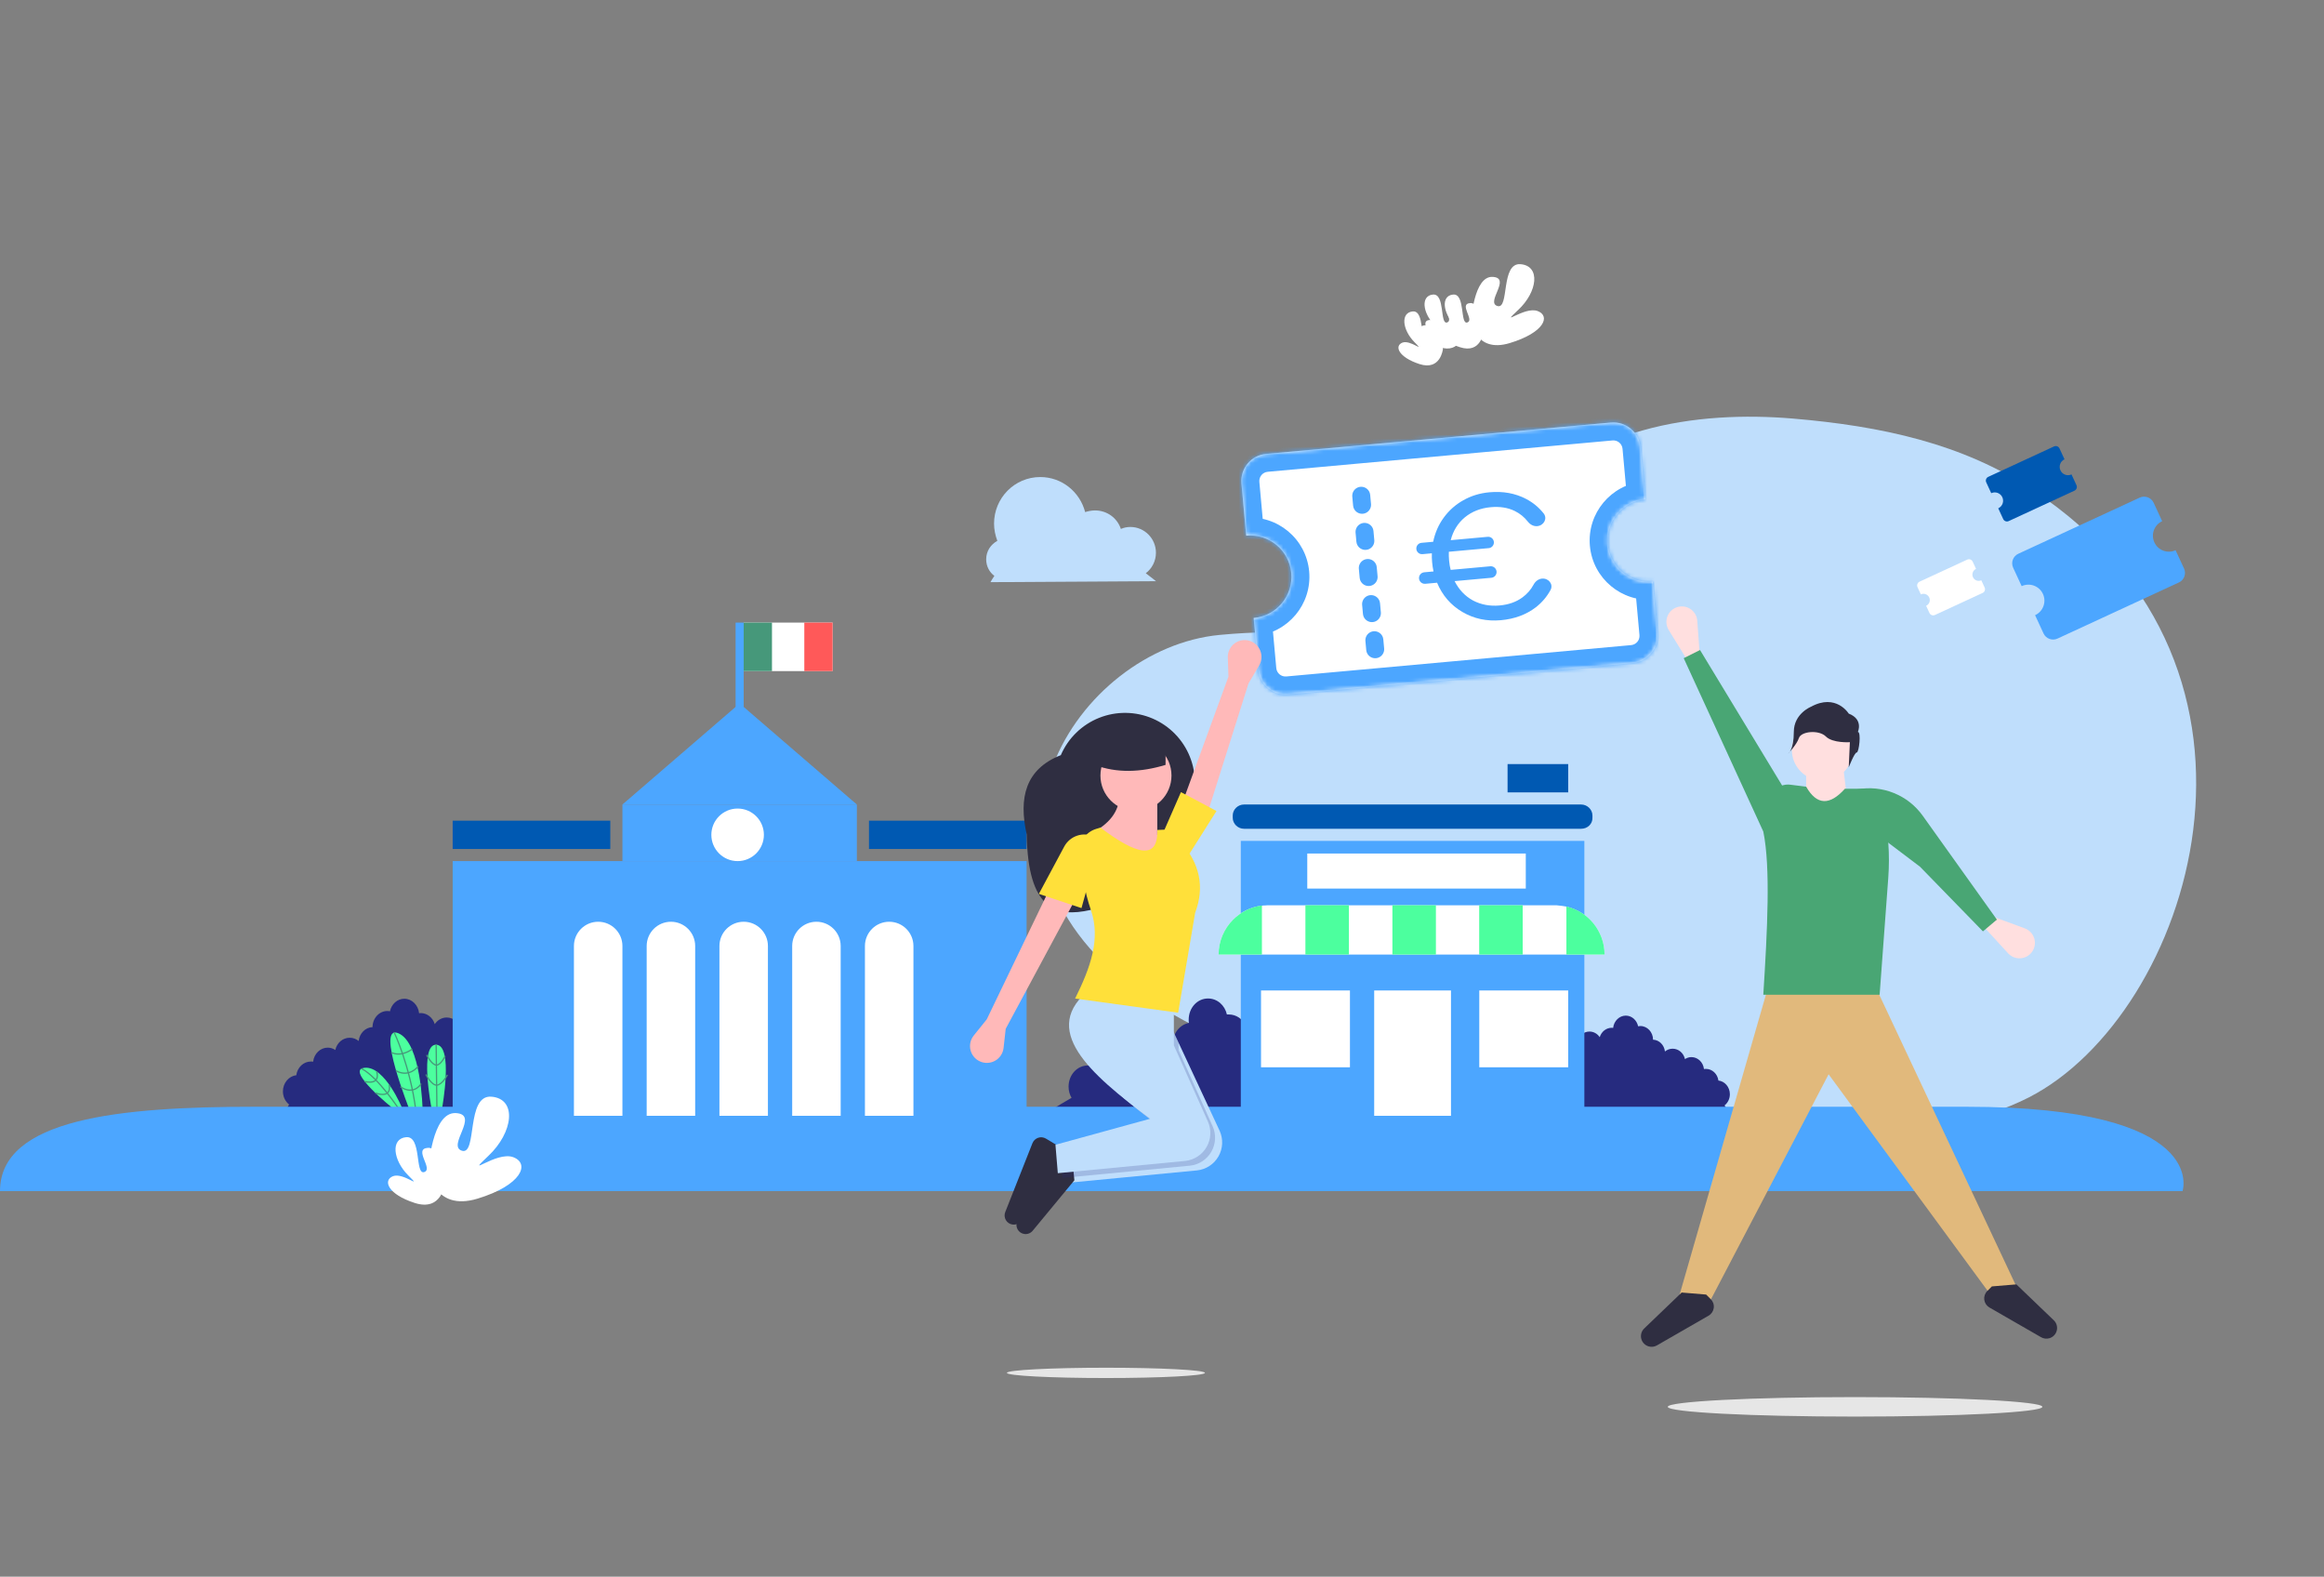 <?xml version="1.0" encoding="UTF-8"?> <svg xmlns="http://www.w3.org/2000/svg" width="575" height="390" viewBox="0 0 575 390" fill="none"><rect x="0" y="0" width="575" height="390" fill="#808080" stroke="none"/><path d="M502.907 121.187C485.557 109.728 465.568 105.389 443.494 103.525C420.147 101.577 391.008 105.324 374.479 127.467C345.787 165.712 336.971 153.663 301.701 157.053C266.51 160.465 234.321 209.957 280.65 244.671C326.979 279.385 457.19 294.433 501.989 271.445C541.764 251.077 570.301 165.577 502.907 121.187Z" fill="#BFDEFC"></path><path d="M370 268.551C370 265.837 368.064 263.599 365.673 263.361C365.331 260.837 363.339 258.932 360.947 258.932C360.719 258.932 360.435 258.932 360.207 258.98C359.922 256.408 357.873 254.456 355.481 254.456C354.57 254.456 353.716 254.742 353.033 255.218C352.521 252.932 350.642 251.266 348.364 251.266C347.283 251.266 346.258 251.647 345.461 252.313C345.176 249.837 343.297 247.933 340.963 247.837C340.963 244.98 338.799 242.647 336.18 242.647C335.895 242.647 335.611 242.695 335.326 242.742C334.814 240.409 332.935 238.695 330.657 238.695C328.209 238.695 326.159 240.742 325.875 243.361C325.704 243.361 325.533 243.314 325.362 243.314C323.256 243.314 321.434 244.79 320.807 246.885C319.953 245.599 318.53 244.742 316.936 244.742C314.545 244.742 312.609 246.599 312.21 249.075C310.104 249.504 308.452 251.409 308.282 253.742C307.484 252.075 305.89 250.932 304.011 250.932C303.841 250.932 303.727 250.932 303.556 250.932C303.043 248.647 301.165 246.98 298.887 246.98C296.211 246.98 294.105 249.313 294.105 252.218C294.105 252.504 294.105 252.79 294.161 253.028C291.884 253.456 290.176 255.599 290.176 258.17C290.176 258.456 290.176 258.742 290.233 258.98C289.379 257.456 287.842 256.408 286.077 256.408C285.678 256.408 285.279 256.456 284.938 256.551C284.141 254.98 282.547 253.885 280.782 253.885C278.106 253.885 275.999 256.218 275.999 259.123C275.999 259.408 275.999 259.694 276.056 259.932C274.234 260.694 272.924 262.599 272.924 264.837C272.924 265.075 272.924 265.36 272.981 265.599C272.127 264.36 270.704 263.551 269.167 263.551C266.491 263.551 264.384 265.884 264.384 268.789C264.384 269.836 264.669 270.789 265.124 271.551C263.416 272.503 261.708 273.598 260 274.598H369.032C369.032 274.598 368.69 273.979 368.007 272.789C369.203 271.836 370 270.313 370 268.551Z" fill="#262B7F"></path><path d="M289.322 274.849C289.322 274.849 294.123 272.724 293.958 271.08C293.794 269.435 292.194 270.395 291.332 270.12C290.47 269.846 291.045 269.401 291.537 269.093C292.03 268.819 293.466 268.819 293.343 267.585C293.261 266.352 291.619 266.934 291.825 266.249C292.03 265.564 293.876 263.611 291.168 262.994C288.46 262.377 289.445 265.29 288.87 265.872C288.296 266.454 287.721 265.187 286.736 265.427C285.752 265.666 286.162 267.174 286.695 268.168C287.229 269.161 286.408 269.161 285.587 268.716C284.767 268.27 282.674 268.407 283.043 270.155C283.372 271.902 284.356 273.581 284.356 273.581L289.322 274.849Z" fill="#4CFF9E"></path><path d="M287.065 274.233C287.065 274.233 291.004 267.38 291.209 263.063" stroke="#46987A" stroke-width="0.503" stroke-miterlimit="10" stroke-linecap="round"></path><path d="M289.855 268.51C292.071 268.784 293.343 267.585 293.343 267.585" stroke="#46987A" stroke-width="0.503" stroke-miterlimit="10" stroke-linecap="round"></path><path d="M284.356 268.579C284.356 268.579 284.808 272.21 287.885 272.656" stroke="#46987A" stroke-width="0.503" stroke-miterlimit="10" stroke-linecap="round"></path><path d="M70 269.957C70 267.874 71.478 266.157 73.304 265.974C73.565 264.037 75.087 262.575 76.913 262.575C77.087 262.575 77.304 262.575 77.478 262.612C77.696 260.638 79.261 259.14 81.087 259.14C81.783 259.14 82.435 259.359 82.957 259.725C83.348 257.971 84.783 256.692 86.522 256.692C87.348 256.692 88.13 256.984 88.739 257.496C88.957 255.595 90.391 254.134 92.174 254.061C92.174 251.868 93.826 250.077 95.826 250.077C96.043 250.077 96.261 250.114 96.478 250.151C96.87 248.36 98.304 247.044 100.043 247.044C101.913 247.044 103.478 248.616 103.696 250.626C103.826 250.626 103.957 250.589 104.087 250.589C105.696 250.589 107.087 251.722 107.565 253.33C108.217 252.343 109.304 251.685 110.522 251.685C112.348 251.685 113.826 253.111 114.13 255.011C115.739 255.34 117 256.801 117.13 258.592C117.739 257.313 118.957 256.436 120.391 256.436C120.522 256.436 120.609 256.436 120.739 256.436C121.13 254.682 122.565 253.403 124.304 253.403C126.348 253.403 127.957 255.194 127.957 257.423C127.957 257.642 127.957 257.861 127.913 258.044C129.652 258.373 130.957 260.017 130.957 261.991C130.957 262.21 130.957 262.429 130.913 262.612C131.565 261.442 132.739 260.638 134.087 260.638C134.391 260.638 134.696 260.675 134.957 260.748C135.565 259.542 136.783 258.702 138.13 258.702C140.174 258.702 141.783 260.492 141.783 262.721C141.783 262.941 141.783 263.16 141.739 263.343C143.13 263.927 144.13 265.389 144.13 267.107C144.13 267.289 144.13 267.509 144.087 267.691C144.739 266.741 145.826 266.12 147 266.12C149.043 266.12 150.652 267.911 150.652 270.14C150.652 270.944 150.435 271.675 150.087 272.259C151.391 272.99 152.696 273.831 154 274.598H70.739C70.739 274.598 71 274.123 71.522 273.209C70.609 272.479 70 271.309 70 269.957Z" fill="#262B7F"></path><path d="M104.56 274.486C104.56 274.486 104.25 257.902 98.54 255.57C92.829 253.238 101.457 274.849 101.457 274.849L104.56 274.486Z" fill="#4CFF9E"></path><path d="M99.533 274.175C99.533 274.175 95.25 263.655 90.223 264.121C85.195 264.588 97.298 274.227 97.298 274.227L99.533 274.175Z" fill="#4CFF9E"></path><path d="M109.401 273.968C109.401 273.968 112.195 258.68 107.974 258.42C103.691 258.161 106.733 273.968 106.733 273.968H109.401Z" fill="#4CFF9E"></path><path d="M97.546 255.416C97.546 255.416 101.457 263.604 102.884 274.642" stroke="#46987A" stroke-width="0.312" stroke-miterlimit="10" stroke-linecap="round"></path><path d="M101.891 259.561C101.891 259.561 99.471 261.478 96.926 260.39" stroke="#46987A" stroke-width="0.312" stroke-miterlimit="10" stroke-linecap="round"></path><path d="M103.381 263.862C103.381 263.862 101.271 266.608 98.043 264.898" stroke="#46987A" stroke-width="0.312" stroke-miterlimit="10" stroke-linecap="round"></path><path d="M104.126 268.164C104.126 268.164 102.45 270.962 99.16 268.889" stroke="#46987A" stroke-width="0.312" stroke-miterlimit="10" stroke-linecap="round"></path><path d="M98.726 274.382C98.726 274.382 93.512 266.453 89.54 264.38" stroke="#46987A" stroke-width="0.312" stroke-miterlimit="10" stroke-linecap="round"></path><path d="M93.202 265.106C93.202 265.106 94.381 268.371 90.285 267.542" stroke="#46987A" stroke-width="0.312" stroke-miterlimit="10" stroke-linecap="round"></path><path d="M96.305 268.422C96.305 268.422 97.112 271.739 92.954 270.392" stroke="#46987A" stroke-width="0.312" stroke-miterlimit="10" stroke-linecap="round"></path><path d="M107.912 258.42L108.098 274.019" stroke="#46987A" stroke-width="0.312" stroke-miterlimit="10" stroke-linecap="round"></path><path d="M110.084 261.323C110.084 261.323 109.091 263.447 107.974 263.447C106.857 263.447 105.615 261.064 105.615 261.064" stroke="#46987A" stroke-width="0.312" stroke-miterlimit="10" stroke-linecap="round"></path><path d="M110.643 265.987C110.643 265.987 109.339 268.371 108.036 268.422C106.733 268.422 105.429 265.883 105.429 265.883" stroke="#46987A" stroke-width="0.312" stroke-miterlimit="10" stroke-linecap="round"></path><path d="M428 270.66C428 268.893 426.733 267.436 425.168 267.281C424.944 265.637 423.64 264.397 422.075 264.397C421.925 264.397 421.739 264.397 421.59 264.428C421.404 262.754 420.062 261.482 418.497 261.482C417.901 261.482 417.342 261.668 416.894 261.978C416.559 260.49 415.329 259.405 413.839 259.405C413.13 259.405 412.46 259.653 411.938 260.087C411.752 258.475 410.522 257.234 408.994 257.172C408.994 255.312 407.578 253.793 405.863 253.793C405.677 253.793 405.491 253.824 405.304 253.855C404.969 252.335 403.739 251.219 402.248 251.219C400.646 251.219 399.304 252.553 399.118 254.258C399.006 254.258 398.894 254.227 398.783 254.227C397.404 254.227 396.211 255.188 395.801 256.552C395.242 255.715 394.311 255.157 393.267 255.157C391.702 255.157 390.435 256.366 390.174 257.979C388.795 258.258 387.714 259.498 387.602 261.017C387.081 259.932 386.037 259.188 384.807 259.188C384.696 259.188 384.621 259.188 384.509 259.188C384.174 257.7 382.944 256.614 381.453 256.614C379.702 256.614 378.323 258.134 378.323 260.025C378.323 260.211 378.323 260.397 378.36 260.552C376.87 260.831 375.752 262.227 375.752 263.901C375.752 264.087 375.752 264.273 375.789 264.428C375.23 263.436 374.224 262.754 373.068 262.754C372.807 262.754 372.547 262.785 372.323 262.847C371.801 261.823 370.758 261.11 369.602 261.11C367.851 261.11 366.472 262.63 366.472 264.521C366.472 264.707 366.472 264.893 366.509 265.048C365.317 265.544 364.46 266.784 364.46 268.242C364.46 268.397 364.46 268.583 364.497 268.738C363.938 267.932 363.006 267.405 362 267.405C360.248 267.405 358.87 268.924 358.87 270.815C358.87 271.497 359.056 272.118 359.354 272.614C358.236 273.234 357.118 273.947 356 274.598H427.366C427.366 274.598 427.143 274.195 426.696 273.42C427.478 272.8 428 271.808 428 270.66Z" fill="#262B7F"></path><path d="M486.5 273.763C547 273.763 540 294.637 540 294.637H0C0 276.685 29.64 273.763 63 273.763C63 273.763 426 273.763 486.5 273.763Z" fill="#4CA6FF"></path><rect x="112" y="213" width="142" height="63" fill="#4CA6FF"></rect><rect width="39" height="7" transform="matrix(1 0 0 -1 112 210)" fill="#0059B2"></rect><rect width="39" height="7" transform="matrix(1 0 0 -1 215 210)" fill="#0059B2"></rect><path d="M178 234C178 230.686 180.686 228 184 228C187.314 228 190 230.686 190 234V276H178V234Z" fill="white"></path><path d="M196 234C196 230.686 198.686 228 202 228C205.314 228 208 230.686 208 234V276H196V234Z" fill="white"></path><path d="M214 234C214 230.686 216.686 228 220 228C223.314 228 226 230.686 226 234V276H214V234Z" fill="white"></path><path d="M160 234C160 230.686 162.686 228 166 228C169.314 228 172 230.686 172 234V276H160V234Z" fill="white"></path><path d="M142 234C142 230.686 144.686 228 148 228C151.314 228 154 230.686 154 234V276H142V234Z" fill="white"></path><rect width="58" height="14" transform="matrix(1 0 0 -1 154 213)" fill="#4CA6FF"></rect><path d="M183 174L212 199H154L183 174Z" fill="#4CA6FF"></path><circle cx="182.5" cy="206.5" r="6.5" fill="white"></circle><rect x="184" y="154" width="22" height="12" fill="white"></rect><rect x="184" y="154" width="7" height="12" fill="#46987A"></rect><rect x="199" y="154" width="7" height="12" fill="#FF5959"></rect><rect width="2" height="21" transform="matrix(-1 0 0 1 184 154)" fill="#4CA6FF"></rect><path d="M388 189H373V196H388V189Z" fill="#0059B2"></path><path d="M392 208H307V276H392V208Z" fill="#4CA6FF"></path><path d="M359 245H340V276H359V245Z" fill="white"></path><path d="M334 245H312V264H334V245Z" fill="white"></path><path d="M388 245H366V264H388V245Z" fill="white"></path><path d="M391.205 205H307.794C306.27 205 305 203.76 305 202.273V201.727C305 200.24 306.27 199 307.794 199H391.205C392.729 199 393.999 200.24 393.999 201.727V202.273C394.049 203.81 392.779 205 391.205 205Z" fill="#0059B2"></path><path d="M396.99 236.116H301.51C301.51 232.749 302.887 229.689 305.08 227.496C306.968 225.609 309.467 224.334 312.221 224.028C312.425 223.977 312.629 223.977 312.833 223.977C313.088 223.977 313.394 223.926 313.649 223.926H384.749C385.004 223.926 385.31 223.926 385.565 223.977C386.228 224.028 386.84 224.13 387.452 224.232C392.91 225.456 396.99 230.301 396.99 236.116Z" fill="white"></path><path d="M312.221 223.977V236.116H301.51C301.51 232.749 302.887 229.689 305.08 227.496C306.968 225.609 309.467 224.334 312.221 223.977Z" fill="#4CFF9E"></path><path d="M333.745 223.926H322.983V236.116H333.745V223.926Z" fill="#4CFF9E"></path><path d="M355.269 223.926H344.507V236.116H355.269V223.926Z" fill="#4CFF9E"></path><path d="M376.742 223.926H365.98V236.116H376.742V223.926Z" fill="#4CFF9E"></path><path d="M396.99 236.116H387.555V224.232C392.91 225.456 396.99 230.301 396.99 236.116Z" fill="#4CFF9E"></path><rect x="323.442" y="211.123" width="54.065" height="8.671" fill="white"></rect><path d="M106 289.359C106 289.359 106.797 274.976 112.799 275.327C118.8 275.678 110.454 283.473 114.299 284.643C118.144 285.812 115.237 270.727 121.614 271.273C127.99 271.819 127.006 280.121 120.817 285.929C114.627 291.776 122.786 284.643 127.006 286.241C131.179 287.839 129.069 293.179 118.144 296.493C107.219 299.806 106 289.359 106 289.359Z" fill="white"></path><path d="M110 292.951C110 292.951 109.505 283.689 105.862 283.926C102.173 284.162 107.301 289.167 104.962 289.916C102.623 290.665 104.377 280.97 100.509 281.285C96.595 281.64 97.225 286.96 101.004 290.744C104.782 294.487 99.789 289.916 97.225 290.941C94.661 291.965 95.966 295.433 102.623 297.561C109.28 299.69 110 292.951 110 292.951Z" fill="white"></path><path d="M364 79.351C364 79.351 364.624 68.215 369.321 68.487C374.018 68.758 367.486 74.794 370.495 75.699C373.504 76.605 371.229 64.926 376.219 65.348C381.21 65.771 380.439 72.199 375.596 76.695C370.752 81.222 377.137 75.699 380.439 76.937C383.705 78.174 382.054 82.308 373.504 84.873C364.954 87.439 364 79.351 364 79.351Z" fill="white"></path><path d="M367 82.19C367 82.19 366.611 74.781 363.748 74.97C360.85 75.159 364.879 79.163 363.042 79.762C361.204 80.361 362.582 72.605 359.543 72.858C356.468 73.141 356.963 77.398 359.931 80.424C362.9 83.419 358.977 79.762 356.963 80.582C354.948 81.402 355.973 84.176 361.204 85.879C366.435 87.581 367 82.19 367 82.19Z" fill="white"></path><path d="M357 86.365C357 86.365 356.611 78.956 353.748 79.145C350.85 79.334 354.879 83.338 353.042 83.937C351.204 84.536 352.582 76.78 349.543 77.032C346.468 77.316 346.963 81.573 349.931 84.599C352.9 87.594 348.977 83.937 346.963 84.757C344.948 85.576 345.973 88.351 351.204 90.053C356.435 91.756 357 86.365 357 86.365Z" fill="white"></path><path d="M362 82.19C362 82.19 361.611 74.781 358.748 74.97C355.85 75.159 359.879 79.163 358.042 79.762C356.204 80.361 357.582 72.605 354.543 72.858C351.468 73.141 351.963 77.398 354.931 80.424C357.9 83.419 353.977 79.762 351.963 80.582C349.948 81.402 350.973 84.176 356.204 85.879C361.435 87.581 362 82.19 362 82.19Z" fill="white"></path><mask id="path-57-inside-1" fill="white"><path fill-rule="evenodd" clip-rule="evenodd" d="M313.253 112.272C309.55 112.608 306.821 115.883 307.157 119.586L308.331 132.497C308.339 132.496 308.348 132.495 308.357 132.494C313.99 131.982 318.971 136.126 319.482 141.749C319.993 147.373 315.841 152.346 310.208 152.858C310.199 152.859 310.19 152.86 310.182 152.861L311.345 165.66C311.682 169.363 314.956 172.092 318.659 171.755L403.967 164.001C407.67 163.665 410.399 160.39 410.062 156.687L408.899 143.888C403.277 144.385 398.31 140.245 397.8 134.631C397.29 129.016 401.428 124.049 407.048 123.524L405.875 110.613C405.538 106.91 402.263 104.181 398.56 104.518L313.253 112.272Z"></path></mask><path fill-rule="evenodd" clip-rule="evenodd" d="M313.253 112.272C309.55 112.608 306.821 115.883 307.157 119.586L308.331 132.497C308.339 132.496 308.348 132.495 308.357 132.494C313.99 131.982 318.971 136.126 319.482 141.749C319.993 147.373 315.841 152.346 310.208 152.858C310.199 152.859 310.19 152.86 310.182 152.861L311.345 165.66C311.682 169.363 314.956 172.092 318.659 171.755L403.967 164.001C407.67 163.665 410.399 160.39 410.062 156.687L408.899 143.888C403.277 144.385 398.31 140.245 397.8 134.631C397.29 129.016 401.428 124.049 407.048 123.524L405.875 110.613C405.538 106.91 402.263 104.181 398.56 104.518L313.253 112.272Z" fill="white"></path><path d="M308.331 132.497L303.901 132.9L304.305 137.341L308.745 136.925L308.331 132.497ZM310.182 152.861L309.79 148.43L305.348 148.822L305.752 153.263L310.182 152.861ZM311.345 165.66L315.775 165.257L311.345 165.66ZM408.899 143.888L413.329 143.485L412.927 139.067L408.508 139.457L408.899 143.888ZM407.048 123.524L407.462 127.953L411.879 127.54L411.478 123.121L407.048 123.524ZM311.587 119.184C311.473 117.927 312.399 116.816 313.655 116.701L312.85 107.842C306.701 108.401 302.169 113.839 302.727 119.989L311.587 119.184ZM312.76 132.094L311.587 119.184L302.727 119.989L303.901 132.9L312.76 132.094ZM307.954 128.065C307.942 128.066 307.93 128.067 307.916 128.068L308.745 136.925C308.749 136.925 308.754 136.925 308.76 136.924L307.954 128.065ZM323.912 141.347C323.178 133.27 316.027 127.331 307.954 128.065L308.76 136.924C311.954 136.634 314.765 138.982 315.053 142.152L323.912 141.347ZM310.611 157.288C318.683 156.554 324.646 149.424 323.912 141.347L315.053 142.152C315.341 145.322 312.999 148.139 309.805 148.429L310.611 157.288ZM310.573 157.291C310.585 157.29 310.598 157.289 310.611 157.288L309.805 148.429C309.8 148.429 309.795 148.43 309.79 148.43L310.573 157.291ZM315.775 165.257L314.611 152.458L305.752 153.263L306.915 166.062L315.775 165.257ZM318.257 167.326C317 167.44 315.889 166.514 315.775 165.257L306.915 166.062C307.474 172.212 312.913 176.744 319.062 176.185L318.257 167.326ZM403.564 159.572L318.257 167.326L319.062 176.185L404.369 168.431L403.564 159.572ZM405.633 157.09C405.747 158.346 404.821 159.458 403.564 159.572L404.369 168.431C410.519 167.872 415.051 162.434 414.492 156.284L405.633 157.09ZM404.469 144.291L405.633 157.09L414.492 156.284L413.329 143.485L404.469 144.291ZM393.37 135.033C394.103 143.098 401.233 149.03 409.29 148.319L408.508 139.457C405.32 139.739 402.517 137.393 402.23 134.228L393.37 135.033ZM406.634 119.095C398.581 119.848 392.637 126.969 393.37 135.033L402.23 134.228C401.942 131.063 404.276 128.25 407.462 127.953L406.634 119.095ZM401.445 111.016L402.618 123.927L411.478 123.121L410.304 110.211L401.445 111.016ZM398.963 108.947C400.219 108.833 401.331 109.759 401.445 111.016L410.304 110.211C409.745 104.061 404.307 99.529 398.157 100.088L398.963 108.947ZM313.655 116.701L398.963 108.947L398.157 100.088L312.85 107.842L313.655 116.701Z" fill="#4CA6FF" mask="url(#path-57-inside-1)"></path><line x1="340.246" y1="160.594" x2="336.622" y2="120.727" stroke="#4CA6FF" stroke-width="4.448" stroke-linecap="round" stroke-dasharray="2.24 6.73"></line><path d="M371.04 149.765C373.276 149.562 375.154 148.898 376.675 147.774C377.84 146.928 378.765 145.867 379.45 144.592C379.875 143.803 380.62 143.204 381.513 143.123C383.138 142.975 384.401 144.514 383.623 145.949C382.723 147.609 381.517 149.027 380.007 150.204C377.619 152.035 374.74 153.103 371.371 153.409C367.853 153.729 364.665 153.048 361.807 151.366C358.949 149.684 356.867 147.275 355.559 144.138L352.644 144.403C351.858 144.474 351.164 143.895 351.092 143.11C351.021 142.324 351.6 141.63 352.385 141.559L354.675 141.35C354.515 140.588 354.401 139.822 354.331 139.052C354.263 138.311 354.242 137.581 354.267 136.862L351.955 137.072C351.182 137.143 350.498 136.573 350.428 135.8C350.358 135.027 350.928 134.343 351.701 134.273L354.594 134.01C355.053 131.787 355.924 129.797 357.207 128.037C358.517 126.245 360.13 124.814 362.047 123.744C363.991 122.641 366.14 121.983 368.495 121.769C371.864 121.463 374.889 122.009 377.572 123.408C379.279 124.299 380.728 125.492 381.918 126.987C382.933 128.262 381.967 129.998 380.344 130.146C379.446 130.227 378.6 129.767 378.044 129.057C377.144 127.908 376.055 127.02 374.777 126.395C373.078 125.564 371.096 125.251 368.831 125.457C366.326 125.685 364.193 126.521 362.431 127.965C360.698 129.407 359.532 131.291 358.931 133.615L368.085 132.783C368.858 132.713 369.542 133.283 369.612 134.056C369.682 134.829 369.113 135.513 368.34 135.583L358.47 136.48C358.446 137.199 358.467 137.929 358.534 138.67C358.612 139.529 358.742 140.294 358.923 140.964L368.725 140.073C369.511 140.002 370.205 140.581 370.277 141.366C370.348 142.151 369.769 142.846 368.984 142.917L359.897 143.743C360.961 145.857 362.473 147.452 364.435 148.528C366.424 149.572 368.625 149.984 371.04 149.765Z" fill="#4CA6FF"></path><path d="M254.031 206.427C254.332 225.008 261.282 227.019 269.817 225.081C279.567 222.868 287.57 215.929 291.514 206.748L294.235 200.417C296.043 196.208 296.104 191.453 294.404 187.199C292.704 182.945 289.382 179.54 285.17 177.733H285.17C283.084 176.838 280.842 176.363 278.572 176.334C276.302 176.305 274.049 176.723 271.941 177.564C269.833 178.405 267.911 179.653 266.286 181.236C264.66 182.819 263.363 184.706 262.467 186.791C253.714 190.226 251.985 197.339 254.031 206.427Z" fill="#2F2E41"></path><path d="M308.912 169.031L311.532 164.602C311.852 164.061 312.045 163.455 312.097 162.829C312.149 162.203 312.058 161.573 311.832 160.987C311.605 160.401 311.249 159.873 310.79 159.444C310.33 159.016 309.779 158.696 309.179 158.51C308.545 158.314 307.873 158.272 307.22 158.388C306.566 158.504 305.95 158.774 305.422 159.176C304.894 159.578 304.47 160.1 304.185 160.699C303.901 161.298 303.763 161.957 303.785 162.619L303.939 167.381L291.627 201.092L298.341 202.493L308.912 169.031Z" fill="#FFB9B9"></path><path d="M244.143 252.137L240.919 256.148C240.525 256.638 240.247 257.21 240.107 257.823C239.966 258.435 239.966 259.071 240.106 259.684C240.247 260.296 240.524 260.869 240.918 261.359C241.312 261.848 241.811 262.243 242.379 262.512C242.979 262.797 243.638 262.934 244.301 262.912C244.964 262.891 245.613 262.711 246.193 262.388C246.772 262.065 247.266 261.609 247.634 261.056C248.001 260.504 248.231 259.872 248.304 259.213L248.831 254.479L265.823 222.863L259.378 220.521L244.143 252.137Z" fill="#FFB9B9"></path><path d="M264.065 285.508L264.54 291.205L264.651 292.534L296.21 289.501C297.298 289.379 298.342 289.002 299.256 288.4C300.17 287.799 300.93 286.991 301.473 286.041C302.016 285.091 302.327 284.027 302.381 282.934C302.434 281.842 302.23 280.752 301.782 279.753L291.605 257.921L288.089 250.38L272.854 246.867C260.292 256.475 271.595 267.078 285.816 277.804C286.372 278.225 286.935 278.647 287.503 279.068L264.065 285.508Z" fill="#BFDEFC"></path><path d="M253.431 305.235C253.816 305.29 254.208 305.245 254.57 305.105C254.932 304.965 255.253 304.734 255.5 304.435L265.823 291.949L265.237 286.094L261.717 283.984C261.429 283.811 261.107 283.703 260.773 283.668C260.44 283.632 260.102 283.669 259.784 283.777C259.466 283.885 259.175 284.061 258.932 284.292C258.689 284.523 258.499 284.805 258.376 285.117L251.643 302.16C251.517 302.478 251.465 302.821 251.491 303.162C251.517 303.504 251.619 303.835 251.792 304.13C251.964 304.426 252.201 304.679 252.485 304.871C252.769 305.062 253.092 305.186 253.431 305.235Z" fill="#2F2E41"></path><path opacity="0.2" d="M262.307 284.337L262.893 291.363L264.54 291.205L294.452 288.33C295.54 288.208 296.584 287.831 297.498 287.229C298.413 286.628 299.172 285.82 299.715 284.87C300.258 283.92 300.569 282.856 300.623 281.763C300.677 280.671 300.472 279.581 300.025 278.582L291.605 259.748V257.921L288.089 250.38L272.854 246.867C260.292 256.475 271.595 267.078 285.816 277.804L285.745 277.897L262.307 284.337Z" fill="#262B7F"></path><path d="M250.502 302.893C250.886 302.948 251.278 302.903 251.64 302.763C252.003 302.623 252.323 302.392 252.57 302.093L262.893 289.607L262.307 283.752L258.788 281.642C258.5 281.469 258.178 281.361 257.844 281.326C257.51 281.29 257.172 281.327 256.854 281.435C256.536 281.543 256.246 281.719 256.002 281.95C255.759 282.181 255.569 282.463 255.446 282.775L248.713 299.818C248.587 300.137 248.535 300.479 248.561 300.82C248.587 301.162 248.69 301.493 248.862 301.788C249.034 302.084 249.271 302.337 249.555 302.529C249.839 302.72 250.162 302.844 250.502 302.893Z" fill="#2F2E41"></path><path d="M261.136 283.167L261.721 290.192L293.28 287.159C294.368 287.036 295.412 286.659 296.326 286.058C297.241 285.457 298 284.649 298.544 283.699C299.087 282.749 299.398 281.685 299.452 280.593C299.506 279.5 299.302 278.41 298.855 277.412L290.433 258.577V248.038L269.925 244.526C256.868 254.51 269.59 265.571 284.573 276.726L261.136 283.167Z" fill="#BFDEFC"></path><path d="M281.058 200.615C285.912 200.615 289.847 196.683 289.847 191.833C289.847 186.983 285.912 183.051 281.058 183.051C276.204 183.051 272.268 186.983 272.268 191.833C272.268 196.683 276.204 200.615 281.058 200.615Z" fill="#FFB9B9"></path><path d="M269.339 206.47L281.644 214.667L292.191 212.325L286.331 206.47V197.688L276.956 197.102C276.759 200.609 274.748 203.819 269.339 206.47Z" fill="#FFB9B9"></path><path d="M266 247L291.5 250.5L295.706 225.791C298.156 219.263 296.751 213.497 292.215 208.347C292.041 207.48 291.579 206.698 290.904 206.127C290.228 205.557 289.379 205.232 288.495 205.205L286.331 205.299C286.576 213.064 280.85 211.194 272.268 204.714L271.232 205.024C269.893 205.426 268.742 206.296 267.992 207.475C267.242 208.655 266.942 210.065 267.147 211.447L268.092 217.82C268.493 220.347 269.115 222.833 269.952 225.251C272.295 232.247 269.877 239.201 266 247Z" fill="#FFE03A"></path><path d="M257.034 221.107L267.581 224.62L272.268 207.641L270.68 206.92C269.364 206.322 267.869 206.247 266.499 206.71C265.129 207.173 263.986 208.139 263.304 209.413L257.034 221.107Z" fill="#FFE03A"></path><path d="M288.089 205.299L293.949 211.739L300.98 200.615L292.19 195.932L288.089 205.299Z" fill="#FFE03A"></path><path d="M270.804 189.199C276.327 191.28 282.221 191.064 288.382 189.199V182.173H270.804V189.199Z" fill="#2F2E41"></path><path d="M498.886 318.201L492.826 320.724L452.431 265.729L423.144 321.733L415.57 320.219L437.787 243.025H463.539L498.886 318.201Z" fill="#E1B97C"></path><path d="M507.015 331.03C506.679 331.122 506.328 331.146 505.983 331.101C505.637 331.057 505.304 330.945 505.003 330.771L492.224 323.42C491.879 323.221 491.584 322.946 491.363 322.616C491.141 322.285 490.999 321.908 490.947 321.514C490.895 321.12 490.934 320.719 491.062 320.342C491.19 319.966 491.403 319.623 491.684 319.342L492.826 318.201L498.886 317.697L508.148 326.582C508.485 326.905 508.73 327.312 508.859 327.76C508.987 328.209 508.994 328.684 508.879 329.136C508.763 329.588 508.53 330.002 508.203 330.335C507.875 330.667 507.465 330.907 507.015 331.03Z" fill="#2F2E41"></path><path d="M407.946 333.048C408.282 333.14 408.632 333.164 408.978 333.12C409.323 333.075 409.656 332.963 409.958 332.789L422.736 325.438C423.081 325.239 423.376 324.964 423.597 324.634C423.819 324.303 423.961 323.926 424.013 323.532C424.065 323.138 424.026 322.737 423.898 322.36C423.771 321.984 423.558 321.642 423.276 321.36L422.134 320.219L416.075 319.715L406.812 328.6C406.475 328.923 406.23 329.33 406.102 329.779C405.973 330.227 405.966 330.702 406.082 331.154C406.197 331.606 406.43 332.02 406.758 332.353C407.085 332.685 407.495 332.925 407.946 333.048Z" fill="#2F2E41"></path><path d="M420.619 162.804L418.095 164.318L412.863 155.823C412.541 155.301 412.35 154.71 412.306 154.099C412.261 153.488 412.364 152.875 412.606 152.312C412.848 151.749 413.222 151.253 413.696 150.865C414.171 150.477 414.731 150.208 415.331 150.082C415.865 149.97 416.416 149.973 416.948 150.091C417.48 150.209 417.981 150.439 418.417 150.767C418.853 151.094 419.213 151.511 419.475 151.989C419.736 152.467 419.892 152.995 419.932 153.538L420.619 162.804Z" fill="#FFDFDF"></path><path d="M490.557 228.943L491.605 226.194L500.974 229.637C501.549 229.849 502.065 230.195 502.479 230.648C502.892 231.101 503.19 231.646 503.348 232.238C503.506 232.83 503.52 233.451 503.387 234.049C503.254 234.647 502.98 235.205 502.586 235.674C502.237 236.092 501.802 236.43 501.31 236.666C500.819 236.902 500.283 237.031 499.738 237.043C499.193 237.055 498.651 236.95 498.15 236.736C497.649 236.522 497.199 236.203 496.832 235.801L490.557 228.943Z" fill="#FFDFDF"></path><path d="M450.916 193.077C455.099 193.077 458.49 189.688 458.49 185.509C458.49 181.329 455.099 177.94 450.916 177.94C446.733 177.94 443.342 181.329 443.342 185.509C443.342 189.688 446.733 193.077 450.916 193.077Z" fill="#FFDFDF"></path><path d="M457.48 201.653H446.876V190.049L455.965 189.04L457.48 201.653Z" fill="#FFDFDF"></path><path d="M465.054 246.053H436.273C437.287 230.007 438.091 214.5 436.273 205.69L437.946 197.663C438.178 196.551 438.82 195.567 439.745 194.906C440.67 194.246 441.81 193.957 442.938 194.098L446.876 194.59C449.543 199.275 452.766 199.23 456.47 195.095H461.214C461.846 195.095 462.472 195.221 463.055 195.465C463.638 195.71 464.167 196.069 464.609 196.52C465.052 196.971 465.4 197.506 465.634 198.093C465.867 198.681 465.981 199.308 465.968 199.94C467.204 205.594 467.615 211.396 467.189 217.167L465.054 246.053Z" fill="#49A674"></path><path d="M416.579 162.804L420.619 160.786L442.332 196.608L436.273 205.69L416.579 162.804Z" fill="#49A674"></path><path d="M490.615 230.379L494.067 227.469L475.723 201.786C473.929 199.273 471.455 197.323 468.591 196.165C465.728 195.006 462.593 194.687 459.554 195.245L458.976 195.351L465.912 207.479L475.047 214.39L490.615 230.379Z" fill="#49A674"></path><path d="M459.675 181.041C459.675 181.041 461.091 177.93 457.411 176.516C457.411 176.516 454.297 171.425 448.07 174.819C448.07 174.819 443.824 176.516 443.824 181.041C443.824 185.566 442.408 186.415 442.408 186.415C442.408 186.415 444.516 184.254 445.082 182.557C445.648 180.86 450.051 180.475 451.75 182.172C453.448 183.869 457.694 183.586 457.694 183.586L457.411 189.809C457.411 189.809 458.826 186.132 459.392 186.132C459.958 186.132 460.525 181.041 459.675 181.041Z" fill="#2F2E41"></path><path d="M458.976 350.4C484.571 350.4 505.321 349.321 505.321 347.989C505.321 346.657 484.571 345.577 458.976 345.577C433.381 345.577 412.632 346.657 412.632 347.989C412.632 349.321 433.381 350.4 458.976 350.4Z" fill="#E6E6E6"></path><path d="M273.623 340.863C287.152 340.863 298.12 340.292 298.12 339.588C298.12 338.884 287.152 338.313 273.623 338.313C260.094 338.313 249.127 338.884 249.127 339.588C249.127 340.292 260.094 340.863 273.623 340.863Z" fill="#E6E6E6"></path><path fill-rule="evenodd" clip-rule="evenodd" d="M491.928 117.952C491.415 118.188 491.192 118.796 491.429 119.308L492.668 121.989C492.67 121.988 492.671 121.988 492.673 121.987C493.707 121.509 494.934 121.96 495.412 122.994C495.89 124.029 495.439 125.255 494.405 125.733C494.403 125.734 494.402 125.735 494.4 125.735L495.63 128.396C495.867 128.908 496.474 129.131 496.986 128.895L513.26 121.372C513.772 121.135 513.996 120.528 513.759 120.016L512.529 117.355C511.496 117.83 510.272 117.379 509.795 116.346C509.317 115.313 509.766 114.088 510.797 113.609L509.558 110.928C509.321 110.415 508.714 110.192 508.201 110.429L491.928 117.952Z" fill="#0059B2"></path><path fill-rule="evenodd" clip-rule="evenodd" d="M474.928 143.882C474.415 144.119 474.192 144.726 474.429 145.238L475.256 147.028C475.257 147.027 475.259 147.027 475.26 147.026C476.039 146.666 476.962 147.006 477.322 147.785C477.682 148.564 477.343 149.487 476.564 149.847C476.563 149.848 476.561 149.848 476.56 149.849L477.38 151.623C477.617 152.136 478.224 152.359 478.737 152.122L490.533 146.669C491.045 146.432 491.269 145.825 491.032 145.313L490.212 143.538C489.433 143.896 488.512 143.556 488.153 142.778C487.793 142 488.131 141.079 488.908 140.717L488.08 138.928C487.843 138.415 487.236 138.192 486.724 138.429L474.928 143.882Z" fill="white"></path><path fill-rule="evenodd" clip-rule="evenodd" d="M499.362 136.976C498.057 137.579 497.489 139.126 498.092 140.43L500.198 144.987C500.202 144.986 500.205 144.985 500.208 144.983C502.191 144.066 504.543 144.931 505.46 146.914C506.376 148.898 505.512 151.249 503.528 152.166C503.525 152.168 503.522 152.169 503.519 152.171L505.607 156.688C506.21 157.993 507.757 158.561 509.061 157.958L539.097 144.074C540.402 143.471 540.971 141.925 540.368 140.62L538.279 136.102C536.298 137.012 533.952 136.147 533.037 134.167C532.121 132.186 532.982 129.839 534.959 128.919L532.852 124.362C532.249 123.057 530.703 122.489 529.398 123.092L499.362 136.976Z" fill="#4CA6FF"></path><path d="M286 143.755C286 143.755 285.027 142.937 283.486 141.792C285.027 140.648 286 138.767 286 136.723C286 133.208 283.162 130.346 279.676 130.346C278.865 130.346 278.054 130.509 277.324 130.836C276.432 128.138 273.919 126.258 270.919 126.258C270.108 126.258 269.297 126.421 268.486 126.667C267.189 121.679 262.73 118 257.378 118C251.054 118 245.946 123.151 245.946 129.528C245.946 131 246.27 132.472 246.757 133.78C245.135 134.679 244 136.314 244 138.358C244 140.075 244.811 141.547 246.027 142.447C245.703 142.937 245.378 143.428 245.054 144L286 143.755Z" fill="#BFDEFC"></path></svg> 